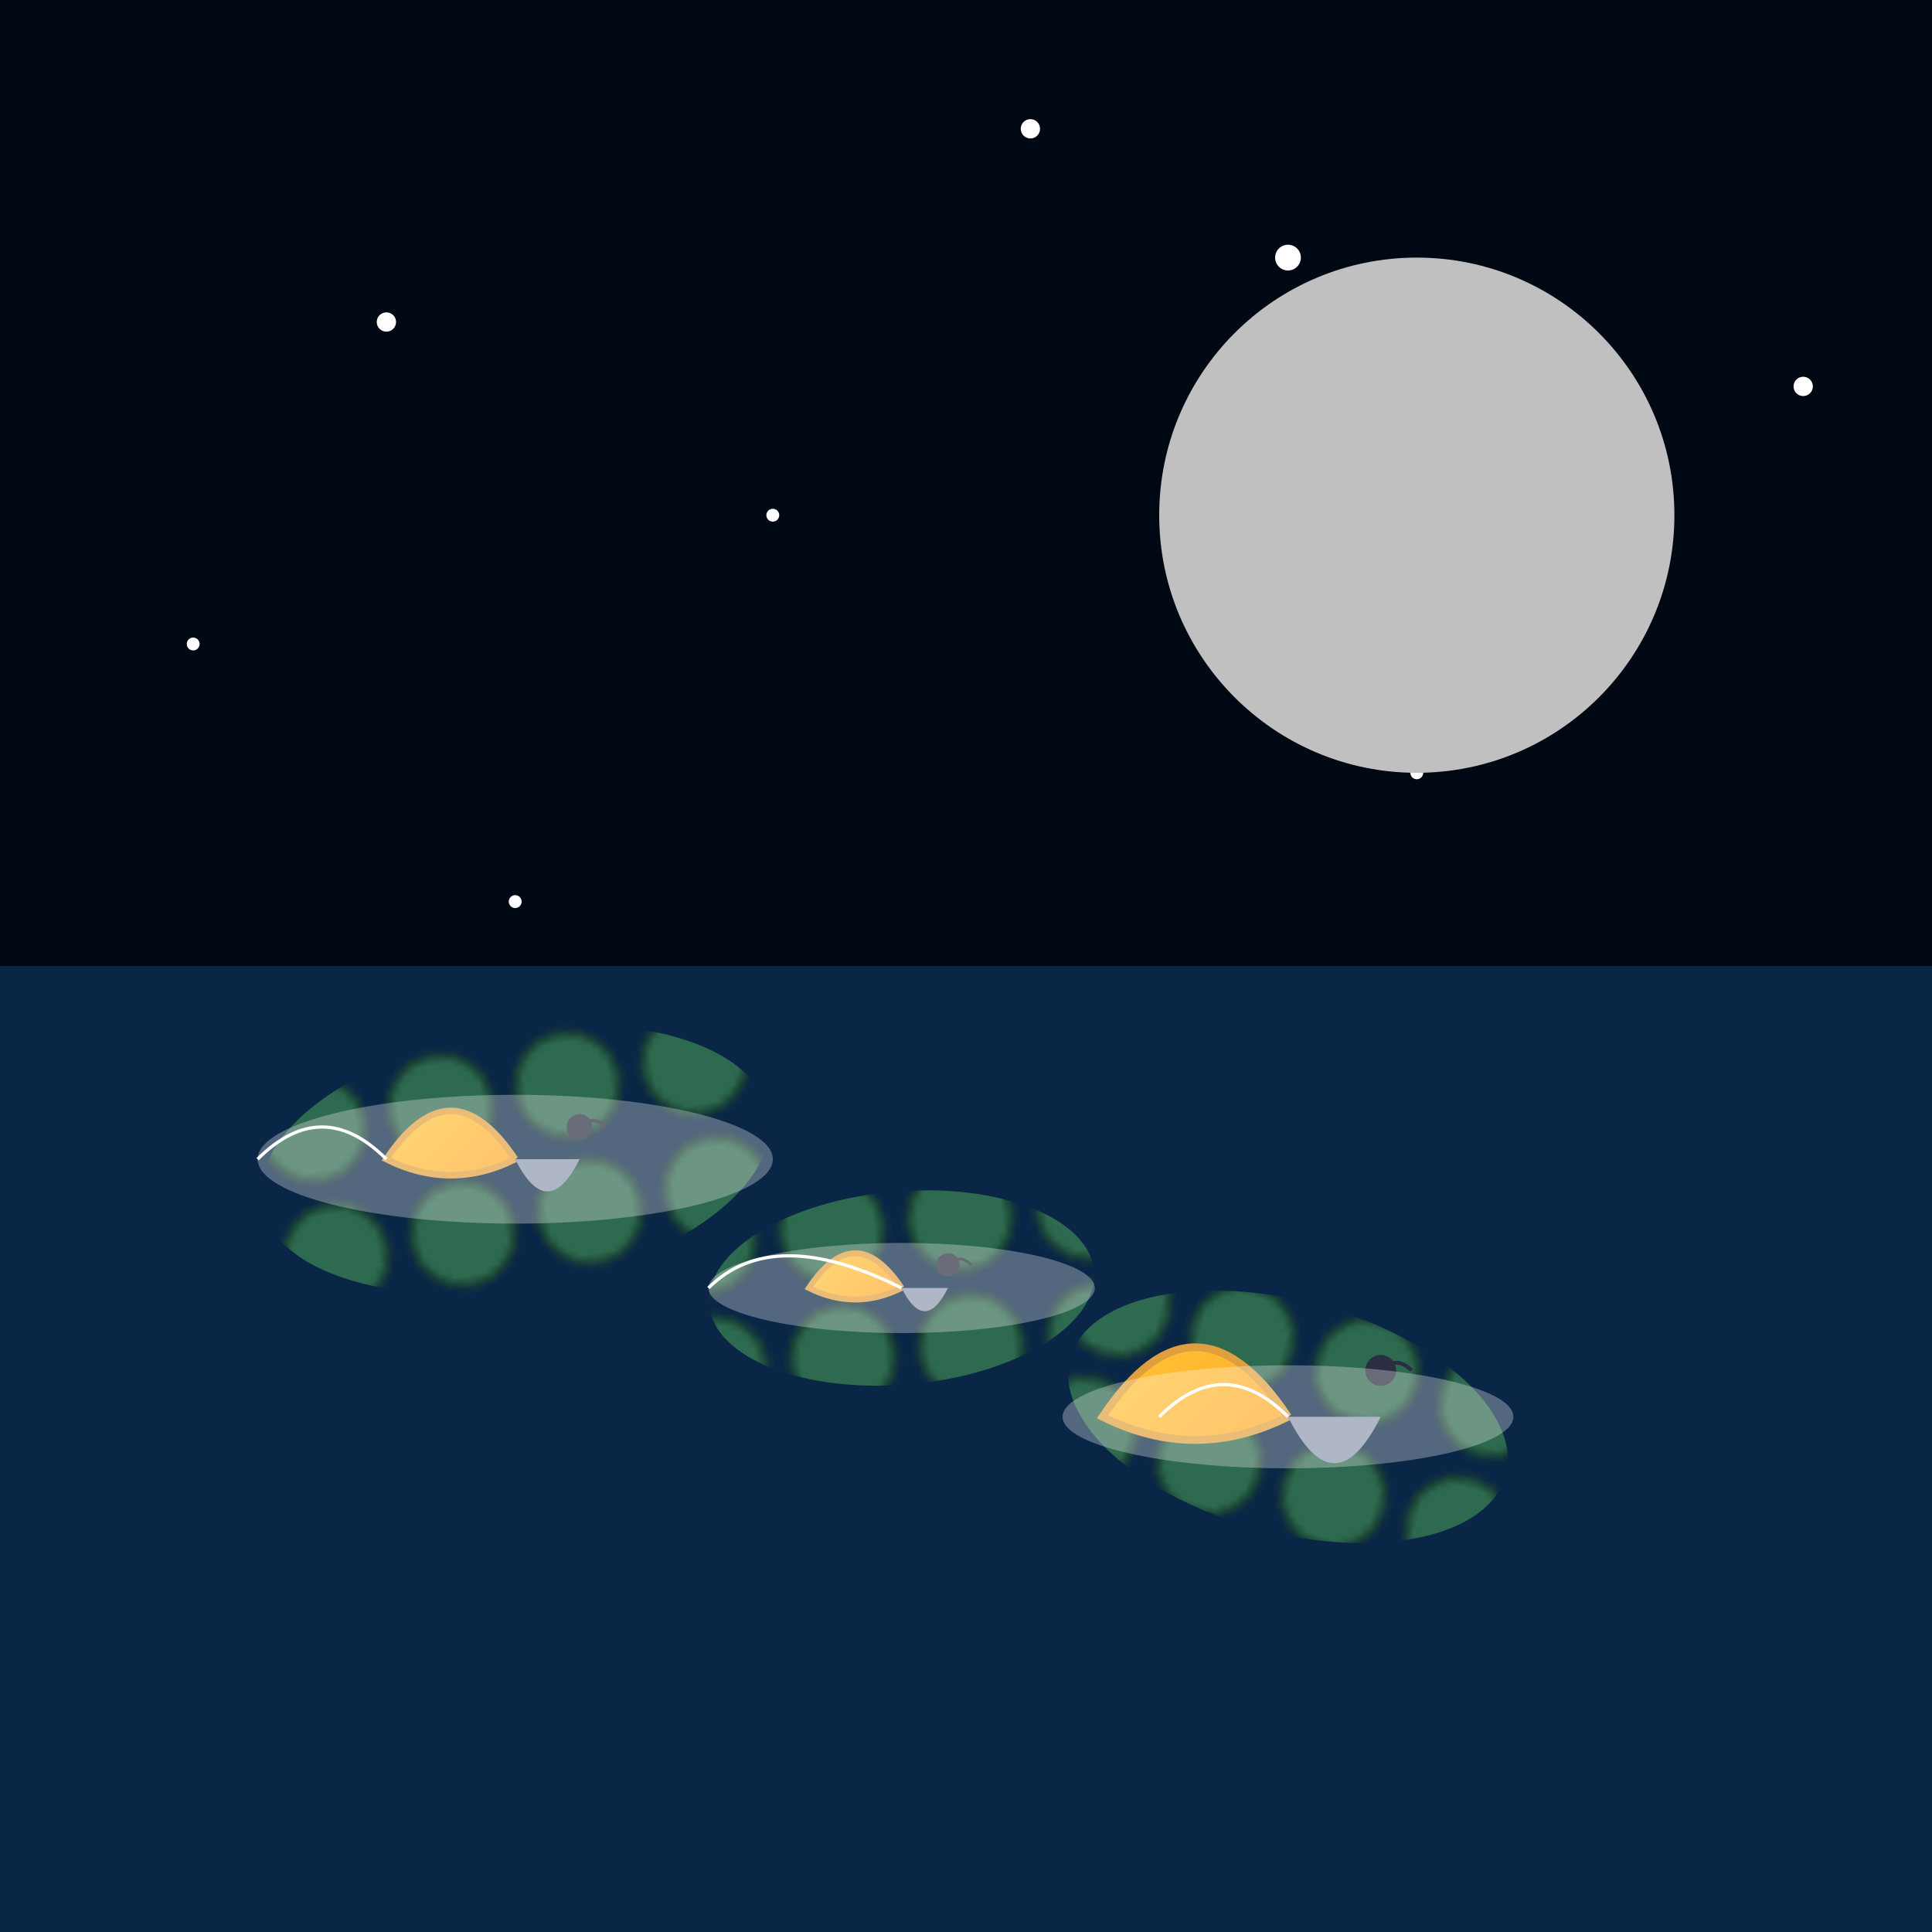 <svg viewBox="0 0 300 300" xmlns="http://www.w3.org/2000/svg">
  <defs>
    <radialGradient id="skyGradient" cx="150" cy="150" r="150" fx="150" fy="150">
      <stop offset="0%" stop-color="#001d3d"/>
      <stop offset="100%" stop-color="#000814"/>
    </radialGradient>
    <radialGradient id="moonGradient" cx="220" cy="80" r="40" fx="220" fy="80">
      <stop offset="0%" stop-color="#f0f0f0"/>
      <stop offset="100%" stop-color="#c0c0c0"/>
    </radialGradient>
    <linearGradient id="waterGradient" x1="0" y1="150" x2="0" y2="300">
      <stop offset="0%" stop-color="#0a2647"/>
      <stop offset="100%" stop-color="#172a45"/>
    </linearGradient>
    <pattern id="lilyPadPattern" patternUnits="userSpaceOnUse" width="20" height="20">
      <circle cx="10" cy="10" r="8" fill="#2d6a4f" stroke="#1b4332" stroke-width="1"/>
    </pattern>
    <linearGradient id="shellGradient" x1="0" y1="0" x2="1" y2="1">
      <stop offset="0%" stop-color="#ffcd38"/>
      <stop offset="100%" stop-color="#ffa62b"/>
    </linearGradient>
    <filter id="glow">
      <feGaussianBlur stdDeviation="3.5" result="coloredBlur"/>
      <feMerge>
        <feMergeNode in="coloredBlur"/>
        <feMergeNode in="SourceGraphic"/>
      </feMerge>
    </filter>
  </defs>
  
  <!-- Background Sky -->
  <rect width="300" height="300" fill="url(#skyGradient)"/>
  
  <!-- Stars -->
  <g fill="#ffffff" filter="url(#glow)">
    <circle cx="60" cy="50" r="1.5"/>
    <circle cx="120" cy="80" r="1"/>
    <circle cx="200" cy="40" r="2"/>
    <circle cx="250" cy="70" r="1.5"/>
    <circle cx="80" cy="140" r="1"/>
    <circle cx="160" cy="20" r="1.5"/>
    <circle cx="220" cy="120" r="1"/>
    <circle cx="280" cy="60" r="1.5"/>
    <circle cx="30" cy="100" r="1"/>
    <circle cx="190" cy="90" r="1.5"/>
  </g>
  
  <!-- Moon -->
  <circle cx="220" cy="80" r="40" fill="url(#moonGradient)" filter="url(#glow)"/>
  
  <!-- Water -->
  <rect y="150" width="300" height="150" fill="url(#waterGradient)"/>
  
  <!-- Lily Pads -->
  <g>
    <ellipse cx="80" cy="180" rx="40" ry="20" fill="url(#lilyPadPattern)" transform="rotate(-10 80 180)"/>
    <ellipse cx="200" cy="220" rx="35" ry="18" fill="url(#lilyPadPattern)" transform="rotate(15 200 220)"/>
    <ellipse cx="140" cy="200" rx="30" ry="15" fill="url(#lilyPadPattern)" transform="rotate(-5 140 200)"/>
  </g>
  
  <!-- Snail Ballet Dancers -->
  <g>
    <!-- Snail 1 -->
    <g transform="translate(80,180)">
      <path d="M0,0 Q-10,-15 -20,0 Q-10,5 0,0" fill="url(#shellGradient)" stroke="#e09f3e" stroke-width="1"/>
      <path d="M0,0 Q5,10 10,0" fill="#8d99ae"/>
      <circle cx="10" cy="-5" r="2" fill="#2b2d42"/>
      <path d="M10,-5 Q12,-7 14,-5" stroke="#2b2d42" stroke-width="0.5" fill="none"/>
    </g>
    <!-- Snail 2 -->
    <g transform="translate(200,220) scale(1.2)">
      <path d="M0,0 Q-12,-18 -24,0 Q-12,6 0,0" fill="url(#shellGradient)" stroke="#e09f3e" stroke-width="1"/>
      <path d="M0,0 Q6,12 12,0" fill="#8d99ae"/>
      <circle cx="12" cy="-6" r="2" fill="#2b2d42"/>
      <path d="M12,-6 Q14,-8 16,-6" stroke="#2b2d42" stroke-width="0.5" fill="none"/>
    </g>
    <!-- Snail 3 -->
    <g transform="translate(140,200) scale(0.9)">
      <path d="M0,0 Q-8,-12 -16,0 Q-8,4 0,0" fill="url(#shellGradient)" stroke="#e09f3e" stroke-width="1"/>
      <path d="M0,0 Q4,8 8,0" fill="#8d99ae"/>
      <circle cx="8" cy="-4" r="2" fill="#2b2d42"/>
      <path d="M8,-4 Q10,-6 12,-4" stroke="#2b2d42" stroke-width="0.5" fill="none"/>
    </g>
  </g>
  
  <!-- Ballet Stage Accents -->
  <g fill="none" stroke="#ffffff" stroke-width="0.5">
    <path d="M40,180 Q50,170 60,180" />
    <path d="M180,220 Q190,210 200,220" />
    <path d="M110,200 Q120,190 140,200" />
  </g>
  
  <!-- Reflections -->
  <g opacity="0.3">
    <ellipse cx="80" cy="180" rx="40" ry="10" fill="#ffffff"/>
    <ellipse cx="200" cy="220" rx="35" ry="8" fill="#ffffff"/>
    <ellipse cx="140" cy="200" rx="30" ry="7" fill="#ffffff"/>
  </g>
</svg>